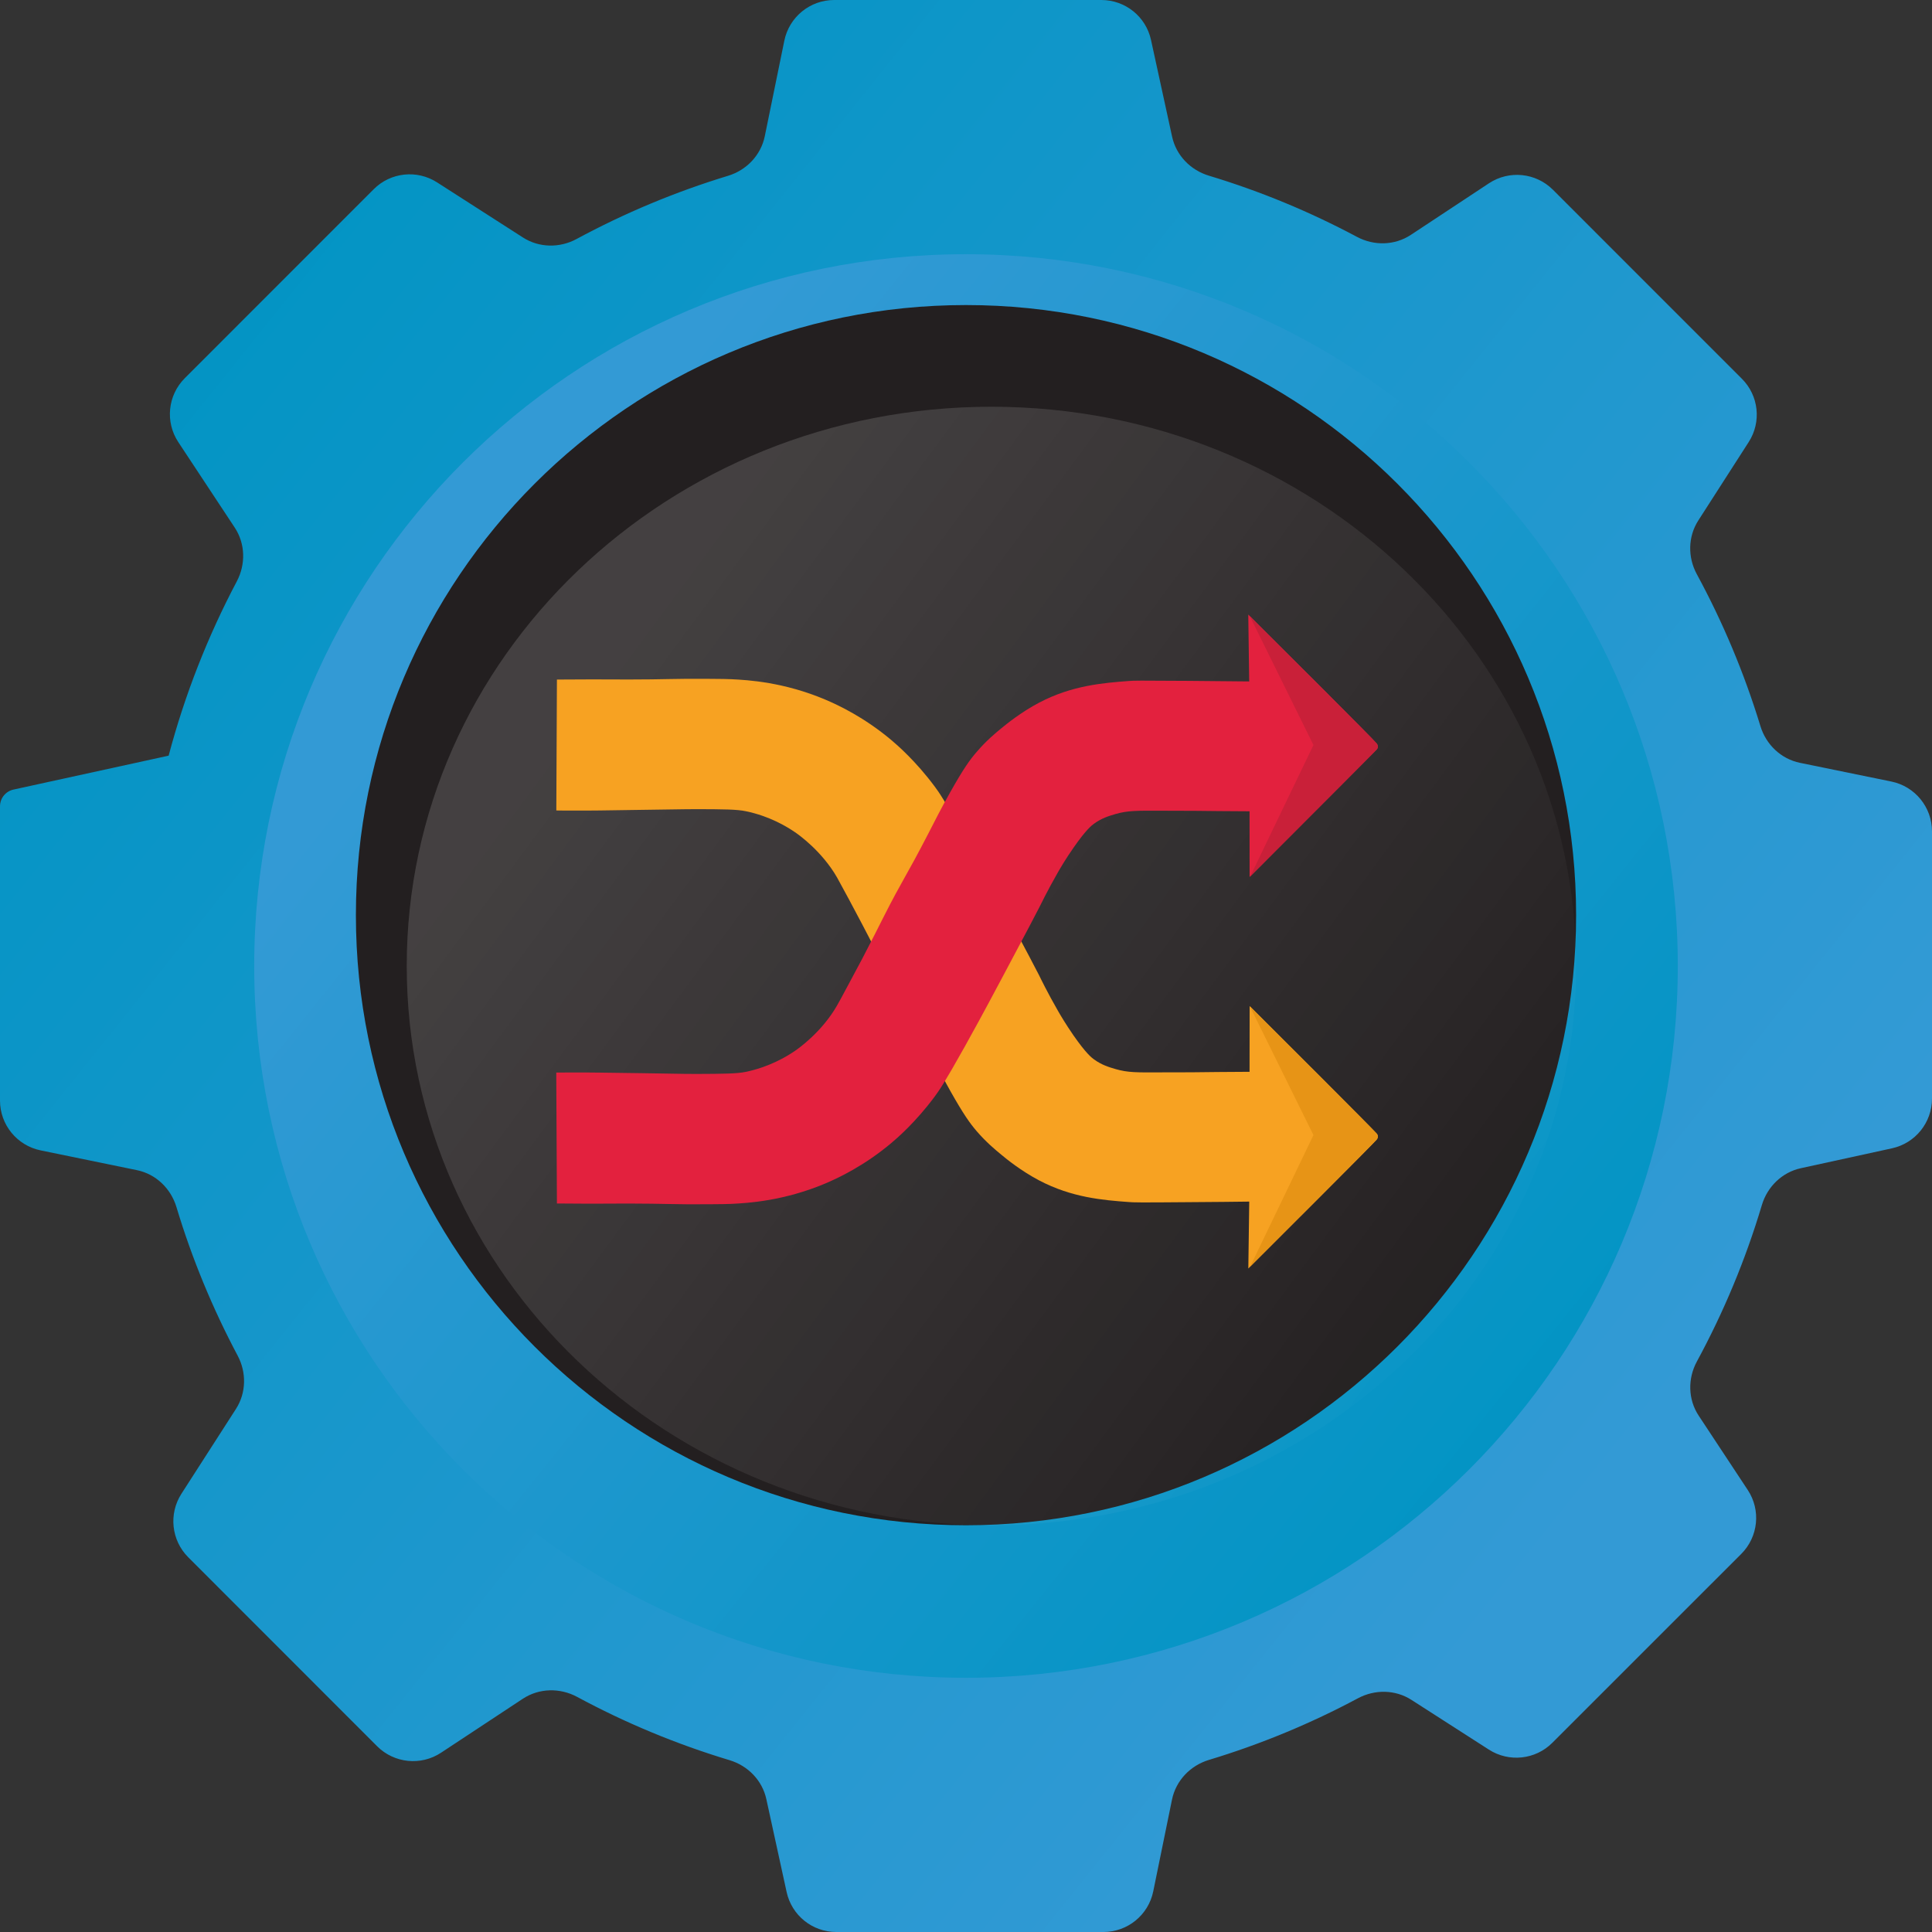 <svg width="38" height="38" viewBox="0 0 38 38" fill="none" xmlns="http://www.w3.org/2000/svg">
<rect x="0" y="0" width="38" height="38" fill="#333333" stroke="none"/>
<path d="M3.317 14.863C3.317 14.863 3.317 14.863 3.317 14.863C3.636 13.659 4.089 12.511 4.658 11.434C4.835 11.099 4.826 10.693 4.617 10.377C4.247 9.817 3.877 9.256 3.507 8.696C3.245 8.299 3.299 7.774 3.635 7.438L7.35 3.722C7.682 3.389 8.202 3.333 8.598 3.588C9.16 3.948 9.723 4.309 10.284 4.67C10.602 4.875 11.007 4.881 11.34 4.701C12.281 4.193 13.277 3.775 14.319 3.458C14.683 3.348 14.965 3.053 15.042 2.681C15.17 2.054 15.299 1.426 15.427 0.799C15.523 0.334 15.932 0 16.407 0H21.663C22.133 0 22.539 0.327 22.639 0.786C22.778 1.421 22.916 2.054 23.054 2.689C23.134 3.057 23.416 3.346 23.776 3.455C24.794 3.762 25.768 4.167 26.69 4.659C27.025 4.838 27.432 4.829 27.749 4.62C28.262 4.282 28.774 3.943 29.286 3.605C29.683 3.343 30.208 3.397 30.544 3.732L34.26 7.449C34.593 7.781 34.649 8.299 34.395 8.694C34.064 9.209 33.733 9.723 33.403 10.238C33.199 10.556 33.194 10.96 33.374 11.293C33.886 12.237 34.307 13.238 34.625 14.281C34.736 14.646 35.031 14.928 35.404 15.004C36.003 15.127 36.602 15.249 37.201 15.372C37.666 15.467 38 15.877 38 16.352V21.608C38 22.079 37.672 22.486 37.212 22.586C36.615 22.716 36.018 22.847 35.421 22.977C35.052 23.057 34.762 23.34 34.654 23.701C34.332 24.779 33.902 25.808 33.376 26.778C33.193 27.115 33.2 27.525 33.411 27.844C33.732 28.332 34.054 28.819 34.376 29.306C34.638 29.702 34.584 30.227 34.249 30.563L30.533 34.278C30.201 34.611 29.681 34.667 29.285 34.413C28.778 34.087 28.269 33.761 27.762 33.435C27.445 33.231 27.042 33.225 26.709 33.403C25.783 33.898 24.802 34.306 23.779 34.615C23.413 34.725 23.129 35.021 23.052 35.395C22.929 35.997 22.806 36.598 22.683 37.2C22.588 37.666 22.178 38 21.703 38H16.448C15.978 38 15.572 37.673 15.472 37.214C15.339 36.605 15.206 35.996 15.073 35.387C14.993 35.019 14.712 34.73 14.351 34.621C13.302 34.305 12.297 33.886 11.35 33.375C11.013 33.194 10.603 33.202 10.284 33.412C9.748 33.766 9.212 34.119 8.676 34.473C8.28 34.735 7.753 34.682 7.417 34.346L3.702 30.629C3.37 30.296 3.314 29.777 3.568 29.381C3.926 28.825 4.283 28.268 4.641 27.712C4.844 27.396 4.851 26.994 4.674 26.663C4.183 25.738 3.777 24.761 3.47 23.74C3.36 23.375 3.065 23.091 2.691 23.015C2.061 22.885 1.431 22.756 0.801 22.627C0.335 22.532 0 22.122 0 21.647V15.86C0 15.701 0.11 15.564 0.265 15.53C1.284 15.307 2.3 15.085 3.317 14.863C3.318 14.863 3.318 14.863 3.317 14.863V14.863Z" fill="url(#paint0_linear_136_12)"/>
<path d="M19 33C26.732 33 33 26.732 33 19C33 11.268 26.732 5 19 5C11.268 5 5 11.268 5 19C5 26.732 11.268 33 19 33Z" fill="url(#paint1_linear_136_12)"/>
<path d="M19 30C25.627 30 31 24.627 31 18C31 11.373 25.627 6 19 6C12.373 6 7 11.373 7 18C7 24.627 12.373 30 19 30Z" fill="#231F20"/>
<path opacity="0.15" d="M19.5 30C25.851 30 31 25.075 31 19C31 12.925 25.851 8 19.5 8C13.149 8 8 12.925 8 19C8 25.075 13.149 30 19.5 30Z" fill="url(#paint2_linear_136_12)"/>
<path d="M17.531 14.556C17 14.11 16.496 13.872 16.234 13.761C15.418 13.416 14.716 13.375 14.382 13.359C14.312 13.355 14.189 13.354 13.944 13.352C13.254 13.346 13.092 13.365 12.35 13.365C12.063 13.365 12.002 13.362 11.592 13.363C11.321 13.363 11.099 13.365 10.954 13.366C10.95 14.225 10.946 15.083 10.942 15.941C10.986 15.942 11.05 15.942 11.126 15.943C11.433 15.945 11.666 15.942 11.798 15.941C12.176 15.936 12.485 15.931 12.613 15.929C13.523 15.915 13.633 15.915 13.714 15.915C14.23 15.917 14.493 15.918 14.671 15.956C15.133 16.052 15.469 16.254 15.636 16.368C15.698 16.41 16.163 16.735 16.464 17.259C16.496 17.316 16.563 17.44 16.697 17.688C16.714 17.72 16.841 17.956 16.954 18.172C17.147 18.538 17.271 18.789 17.368 18.979C17.762 19.76 17.801 19.753 18.263 20.65C18.398 20.911 18.504 21.123 18.689 21.453C18.952 21.92 19.077 22.094 19.212 22.251C19.4 22.468 19.571 22.61 19.7 22.716C19.793 22.794 20.083 23.03 20.44 23.218C21.08 23.554 21.686 23.605 22.207 23.643C22.299 23.65 22.372 23.654 23.393 23.645C23.883 23.642 24.289 23.638 24.571 23.634C24.565 24.073 24.559 24.511 24.553 24.95C24.981 24.523 27.032 22.479 27.08 22.412C27.104 22.378 27.101 22.347 27.101 22.347C27.099 22.318 27.08 22.298 27.073 22.291C27.039 22.253 25.998 21.21 24.579 19.789L24.577 21.081C24.12 21.083 23.753 21.087 23.502 21.09C23.288 21.093 23.075 21.091 22.861 21.092C22.355 21.095 22.183 21.097 21.944 21.028C21.814 20.99 21.67 20.948 21.515 20.835C21.472 20.804 21.359 20.717 21.113 20.363C20.963 20.146 20.859 19.969 20.81 19.884C20.602 19.522 20.463 19.235 20.438 19.183C20.4 19.104 20.179 18.688 19.736 17.855C19.302 17.038 19.107 16.687 18.978 16.456C18.576 15.738 18.47 15.584 18.383 15.468C18.011 14.968 17.648 14.655 17.531 14.556V14.556Z" fill="#F7A222"/>
<path d="M27.101 22.363C27.099 22.392 27.079 22.412 27.073 22.419C27.039 22.457 26.004 23.494 24.591 24.909L25.834 22.326L24.582 19.79C25.067 20.272 27.033 22.231 27.08 22.298C27.104 22.331 27.101 22.363 27.101 22.363Z" fill="#E79416"/>
<path d="M27.08 14.626C27.033 14.559 25.067 12.6 24.582 12.118C24.572 12.107 24.562 12.098 24.552 12.088C24.559 12.526 24.564 12.965 24.57 13.403C24.289 13.4 23.883 13.396 23.393 13.392C22.372 13.384 22.299 13.387 22.207 13.394C21.686 13.433 21.08 13.483 20.439 13.82C20.082 14.008 19.793 14.244 19.699 14.321C19.57 14.427 19.399 14.569 19.212 14.787C19.076 14.943 18.951 15.117 18.688 15.585C18.503 15.914 18.397 16.127 18.263 16.387C17.8 17.284 17.762 17.278 17.367 18.059C17.271 18.249 17.146 18.5 16.954 18.866C16.84 19.081 16.713 19.318 16.696 19.349C16.563 19.598 16.496 19.722 16.463 19.778C16.163 20.302 15.697 20.628 15.635 20.67C15.468 20.784 15.132 20.985 14.671 21.082C14.492 21.119 14.23 21.121 13.713 21.123C13.633 21.124 13.523 21.124 12.612 21.108C12.485 21.106 12.176 21.102 11.797 21.097C11.665 21.095 11.432 21.093 11.126 21.095C11.049 21.095 10.986 21.096 10.941 21.096C10.946 21.955 10.95 22.813 10.954 23.671C11.099 23.673 11.321 23.674 11.591 23.675C12.002 23.675 12.063 23.672 12.35 23.672C13.092 23.673 13.254 23.692 13.944 23.686C14.189 23.684 14.311 23.683 14.382 23.679C14.715 23.663 15.417 23.621 16.234 23.277C16.496 23.166 17 22.928 17.531 22.482C17.648 22.384 18.011 22.07 18.382 21.571C18.469 21.454 18.576 21.301 18.977 20.583C19.107 20.351 19.301 20.001 19.736 19.183C20.178 18.351 20.399 17.934 20.437 17.856C20.463 17.804 20.602 17.517 20.81 17.154C20.859 17.069 20.962 16.892 21.113 16.676C21.359 16.321 21.472 16.235 21.515 16.203C21.67 16.091 21.813 16.048 21.944 16.01C22.183 15.942 22.354 15.944 22.861 15.946C23.074 15.947 23.288 15.946 23.502 15.948C23.752 15.951 24.12 15.955 24.577 15.957C24.577 16.388 24.578 16.818 24.578 17.249L24.591 17.237C26.004 15.822 27.039 14.785 27.073 14.747C27.079 14.74 27.099 14.72 27.101 14.691C27.101 14.691 27.104 14.659 27.08 14.626Z" fill="#E3213E"/>
<path d="M27.101 14.691C27.099 14.72 27.079 14.74 27.073 14.747C27.039 14.786 26.004 15.822 24.591 17.237L25.834 14.654L24.582 12.118C25.067 12.6 27.033 14.559 27.08 14.626C27.104 14.659 27.101 14.691 27.101 14.691Z" fill="#C92039"/>
<defs>
<linearGradient id="paint0_linear_136_12" x1="31.621" y1="29.172" x2="1.969" y2="5.404" gradientUnits="userSpaceOnUse">
<stop stop-color="#339AD5"/>
<stop offset="1" stop-color="#0094C3"/>
</linearGradient>
<linearGradient id="paint1_linear_136_12" x1="9.783" y1="11.613" x2="31.332" y2="28.885" gradientUnits="userSpaceOnUse">
<stop stop-color="#339AD5"/>
<stop offset="1" stop-color="#0094C3"/>
</linearGradient>
<linearGradient id="paint2_linear_136_12" x1="11.402" y1="13.525" x2="29.624" y2="26.988" gradientUnits="userSpaceOnUse">
<stop stop-color="white"/>
<stop offset="1" stop-color="white" stop-opacity="0"/>
</linearGradient>
</defs>
</svg>
